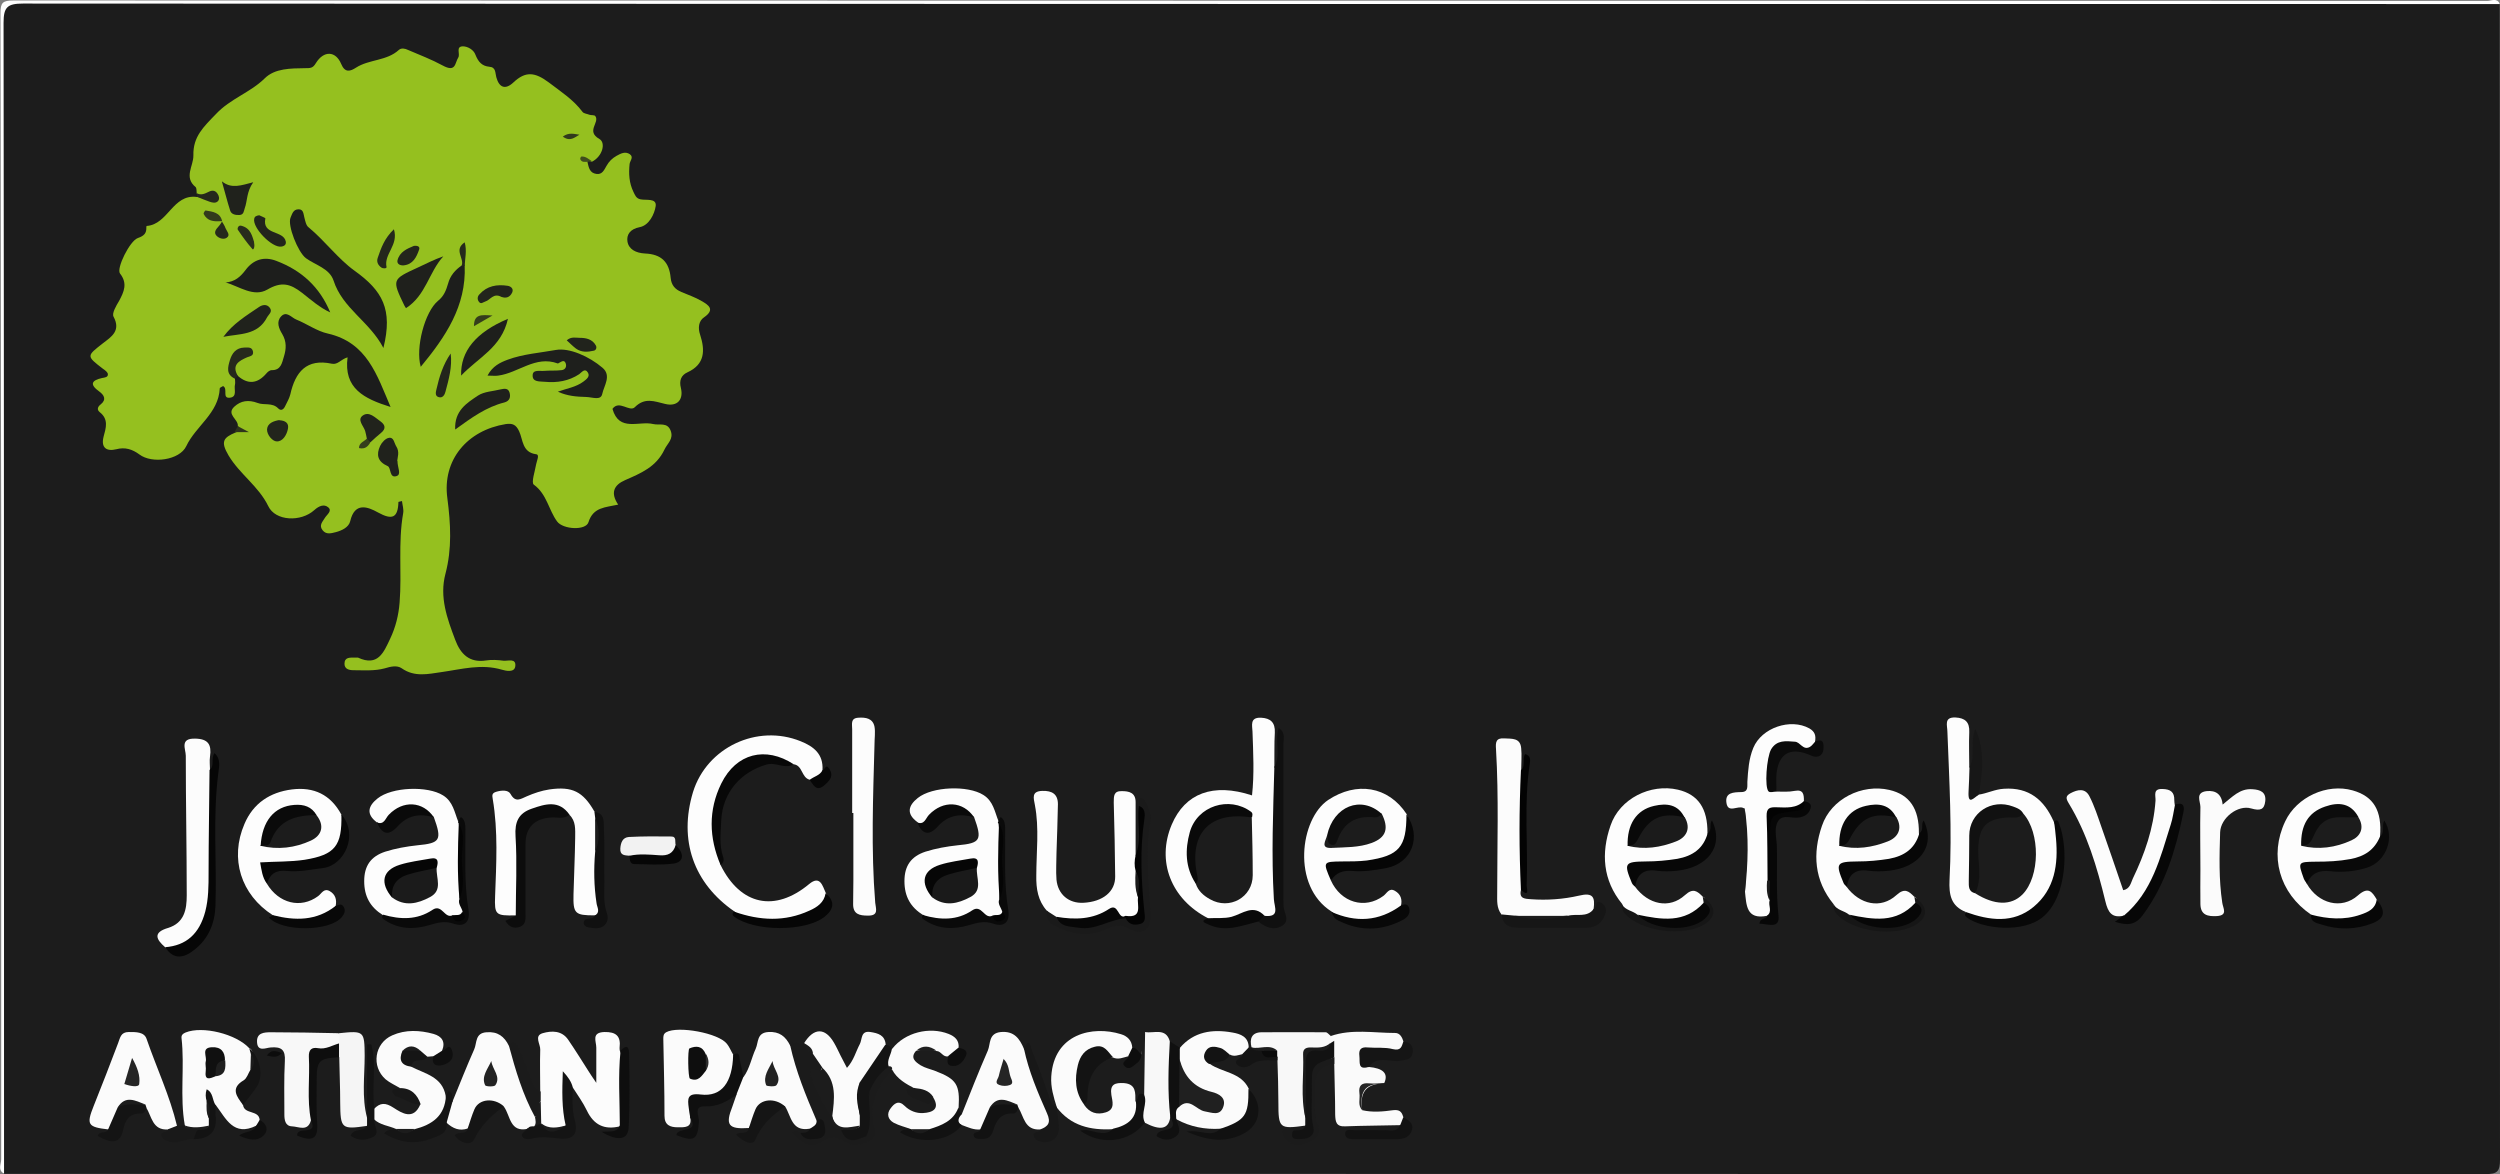<?xml version="1.0" encoding="UTF-8"?><svg id="Calque_3" xmlns="http://www.w3.org/2000/svg" viewBox="0 0 105.23 49.42"><rect x="0" y="0" width="105.23" height="49.42" fill="#808080" stroke="none"/><defs><style>.cls-1{fill:#282c1c;}.cls-2{fill:#1c1d1c;}.cls-3{fill:#0f0f0f;}.cls-4{fill:#2e341c;}.cls-5{fill:#090909;}.cls-6{fill:#fafafa;}.cls-7{fill:#323a1c;}.cls-8{fill:#0c0c0c;}.cls-9{fill:#343d1c;}.cls-10{fill:#f5f5f5;}.cls-11{fill:#1e1f1c;}.cls-12{fill:#222;}.cls-13{fill:#040404;}.cls-14{fill:#151515;}.cls-15{fill:#131313;}.cls-16{fill:#0a0a0a;}.cls-17{fill:#20221c;}.cls-18{fill:#1c1c1c;}.cls-19{fill:#21231c;}.cls-20{fill:#1b1b1b;}.cls-21{fill:#111;}.cls-22{fill:#25281c;}.cls-23{fill:#030303;}.cls-24{fill:#101010;}.cls-25{fill:#0d0d0d;}.cls-26{fill:#080808;}.cls-27{fill:#181818;}.cls-28{fill:#fdfdfd;}.cls-29{fill:#fbfbfb;}.cls-30{fill:#22251c;}.cls-31{fill:#171717;}.cls-32{fill:#0e0e0e;}.cls-33{fill:#2c2c2c;}.cls-34{fill:#31391d;}.cls-35{fill:#95c01f;}.cls-36{fill:#121212;}.cls-37{fill:#202020;}.cls-38{fill:#161616;}.cls-39{fill:#141414;}.cls-40{fill:#353e1c;}.cls-41{fill:#0b0b0b;}.cls-42{fill:#252525;}.cls-43{fill:#3f4c1d;}.cls-44{fill:#191919;}.cls-45{fill:#1f1f1f;}.cls-46{fill:#1a1a1a;}.cls-47{fill:#070707;}.cls-48{fill:#1f201c;}.cls-49{fill:#f8f8f8;}.cls-50{fill:#24271c;}.cls-51{fill:#1d1e1c;}.cls-52{fill:#22241c;}.cls-53{fill:#f2f2f2;}.cls-54{fill:#26291c;}.cls-55{fill:#fefefe;}.cls-56{fill:#23251c;}.cls-57{fill:#060606;}.cls-58{fill:#fcfcfc;}</style></defs><path class="cls-18" d="M105.22,.17c0,16.21,0,32.43,.01,48.64,0,.5-.11,.61-.61,.61-34.82-.01-69.64-.01-104.46-.01-.12-.23-.06-.48-.06-.72,0-15.93,0-31.85,0-47.78C.1,0,0,.1,.92,.1c34.53,0,69.06,0,103.58,0,.24,0,.49-.06,.72,.06Z"/><path class="cls-55" d="M105.22,.17c-34.75,0-69.5,0-104.25-.02-.66,0-.82,.15-.82,.81,.02,16.15,.02,32.3,.02,48.44-.28-.15-.12-.4-.12-.6,0-9,0-18.01,0-27.01C.03,14.72,.04,7.64,.02,.56,.02,.11,.11,.02,.57,.02c34.71,.01,69.42,.01,104.12,.02,.17,0,.41-.15,.53,.12Z"/><path class="cls-35" d="M10.01,17.94c.04-.29-.5-.49-.15-.82,.28-.26,.6-.3,.98-.16,.27,.11,.62-.03,.87,.23,.13,.13,.24,.03,.3-.11,.08-.16,.17-.32,.21-.48,.21-.94,.68-1.52,1.75-1.29,.25,.05,.37-.18,.66-.27-.17,1.31,.69,1.74,1.81,2.09-.58-1.36-.99-2.71-2.64-3.09-.46-.1-.88-.41-1.33-.59-.2-.08-.41-.38-.64-.13-.21,.23-.09,.51,.05,.74,.19,.32,.17,.63,.07,.95-.08,.26-.12,.58-.52,.57-.07,0-.16,.07-.21,.13q-.57,.67-1.21,.11c-.55-.46,.07-.66,.27-1.02-.5,.31-.65,.65-.39,1.13,0,.09,.02,.18,0,.26-.05,.19,.11,.51-.21,.55-.35,.04-.07-.38-.29-.49-.04,.03-.14,.06-.14,.1-.05,1.05-1.01,1.58-1.41,2.43-.28,.59-1.44,.75-1.97,.35-.3-.22-.6-.32-.98-.22-.4,.1-.65-.06-.53-.53,.1-.37,.22-.73-.16-1.03-.14-.11-.08-.24,.04-.33,.26-.21,.13-.4-.06-.54-.42-.3-.33-.47,.12-.57,.11-.02,.25-.03,.24-.16,0-.08-.12-.17-.21-.23-.7-.54-.69-.53,0-1.07,.35-.27,.77-.52,.45-1.12-.08-.14,.11-.46,.23-.66,.21-.39,.37-.74,.04-1.16-.16-.21,.41-1.37,.75-1.49,.26-.09,.37-.2,.36-.45,0-.02,0-.06,.02-.06,.9-.07,1.09-1.35,2.1-1.22,.17,.03,.34,.01,.56,.03-.21-.08-.45,.06-.56-.18-.01-.09,0-.21-.04-.26-.52-.42-.09-.89-.1-1.34-.02-.79,.43-1.2,.95-1.74,.61-.65,1.44-.9,2.05-1.5,.43-.43,1.11-.42,1.68-.43,.26,0,.35,0,.48-.22,.33-.53,.83-.51,1.06,.04,.16,.39,.39,.31,.62,.16,.56-.36,1.3-.28,1.81-.75,.1-.09,.26-.06,.38,0,.49,.21,1.01,.41,1.45,.65,.58,.32,.52-.1,.67-.33,.09-.15-.12-.46,.19-.47,.21,0,.46,.15,.53,.35,.12,.3,.27,.48,.59,.51,.28,.02,.24,.26,.29,.44,.12,.44,.38,.54,.72,.22,.51-.48,.9-.44,1.49,0,.51,.39,1.03,.72,1.42,1.24,.05,.07,.19,.08,.29,.12,.08,.03,.21,0,.25,.06,.19,.27-.41,.63,.17,.96,.28,.16,.13,.74-.32,.96-.17-.07-.19-.07-.18,.02,.05,.22,.09,.45,.37,.49,.25,.04,.33-.17,.43-.34,.1-.18,.24-.32,.42-.42,.18-.1,.37-.2,.56-.07,.18,.13,0,.28-.01,.42-.04,.4-.02,.79,.16,1.16,.07,.14,.11,.28,.3,.32,.24,.05,.68-.06,.64,.28-.05,.35-.29,.82-.67,.89-.42,.08-.56,.33-.52,.6,.05,.33,.35,.49,.74,.51,.69,.03,1.02,.36,1.08,1.03,.03,.31,.19,.48,.45,.59,.28,.12,.58,.22,.85,.38,.3,.17,.58,.36,.1,.69-.22,.15-.26,.44-.16,.73,.21,.65,.21,1.24-.53,1.58-.27,.12-.36,.35-.28,.66,.12,.5-.16,.8-.67,.67-.46-.11-.85-.28-1.27,.14-.22,.22-.66-.32-.94,.07,.28,.99,1.12,.49,1.72,.64,.26,.06,.59-.09,.73,.28,.13,.35-.13,.52-.26,.79-.35,.74-1,1-1.66,1.29-.48,.21-.62,.54-.29,1.03-.53,.12-1.05,.1-1.25,.74-.11,.36-1.07,.31-1.32-.03-.36-.49-.43-1.15-.98-1.55-.12-.08,.05-.57,.1-.87,.03-.15,.15-.39,0-.41-.6-.08-.55-.61-.72-.97-.13-.28-.28-.34-.56-.3-1.62,.26-2.68,1.51-2.46,3.12,.14,1.08,.2,2.12-.08,3.18-.26,.98,.07,1.88,.41,2.78,.22,.59,.59,.98,1.3,.87,.24-.04,.49-.02,.73,.01,.19,.02,.54-.12,.5,.23-.03,.28-.39,.2-.56,.15-.87-.26-1.7-.02-2.55,.1-.56,.08-1.13,.22-1.67-.16-.2-.14-.48-.07-.71,0-.44,.12-.88,.08-1.32,.08-.19,0-.38-.05-.38-.27,0-.29,.24-.26,.44-.26,.04,0,.09,0,.13,0,.84,.39,1.08-.22,1.35-.79,.23-.48,.36-1,.4-1.53,.1-1.25-.07-2.51,.15-3.76,.03-.16-.03-.34-.05-.51-.07,.02-.15,.03-.15,.04-.02,.67-.26,.77-.86,.44-.43-.24-.98-.45-1.17,.37-.06,.25-.34,.39-.61,.46-.2,.05-.4,.11-.55-.08-.17-.21,0-.36,.1-.53,.08-.13,.32-.29,.13-.44-.17-.14-.38-.06-.58,.12-.56,.51-1.64,.47-1.94-.17-.41-.84-1.2-1.34-1.67-2.13-.35-.59-.21-.75,.28-.96,.11-.05,.27-.07,.14-.25Z"/><path class="cls-28" d="M50.85,38.65c-1.56-.8-2.18-2.4-1.53-3.94,.56-1.32,1.74-1.77,3.38-1.23,.1-.91,.05-1.79,.02-2.68-.01-.27-.12-.61,.36-.59,.4,.02,.6,.2,.58,.63-.03,.48-.01,.97-.02,1.46,.21,.21,.18,.48,.18,.74,.05,1.71-.15,3.42,.04,5.13,.04,.37-.18,.51-.51,.54-.52-.33-1-.16-1.51,.06-.31,.14-.69,.16-.99-.11Z"/><path class="cls-28" d="M82.75,38.39c-.63-.25-.72-.72-.69-1.36,.11-2.08-.01-4.15-.09-6.23,0-.26-.16-.62,.34-.6,.4,.02,.6,.19,.58,.62-.02,.49,0,.97,0,1.46,.28,.42,.16,.85,.1,1.27,.06-.01,.14-.14,.28-.1,.37-.05,.7-.23,1.08-.25,1.06-.07,1.69,.47,2.09,1.37,.56,1.23,.32,2.38-.43,3.43-.69,.96-2.37,1.13-3.28,.39Z"/><path class="cls-28" d="M30.33,36.41c.84,1.7,2.29,2,3.73,.8,.46-.38,.56,.07,.7,.38,.12,.21,.01,.38-.12,.54-.69,.83-2.84,.97-3.72,.24-1.73-1.19-2.36-3.01-1.75-5.03,.58-1.88,2.7-2.88,4.53-2.14,.55,.22,.96,.54,.92,1.21,0,.37-.23,.45-.54,.41-.35-.09-.29-.6-.67-.65-.3,.04-.52-.2-.82-.23-1.01-.11-1.81,.41-2.2,1.42-.34,.88-.29,1.77-.09,2.66,.03,.13,.05,.26,.03,.39Z"/><path class="cls-28" d="M38.86,38.52c-.53-.33-.79-.78-.79-1.43,0-.65,.28-1.04,.88-1.24,.44-.14,.9-.22,1.36-.27,.97-.09,1.04-.22,.69-1.19-.69-.49-1.12-.47-1.81,.08-.16,.13-.32,.4-.58,.13-.47-.35-.38-.69,.02-1.01,.61-.49,2.11-.54,2.76-.13,.42,.26,.48,.71,.64,1.11,.07,.05,.11,.11,.13,.19,.06,.98-.02,1.97,.04,2.95,.03,.23,.13,.45,.07,.68-.08,.2-.26,.26-.45,.27-.48-.2-.93-.15-1.43,.04-.5,.19-1.07,.25-1.53-.2Z"/><path class="cls-28" d="M15.87,34.62c-.47-.35-.38-.69,.02-1.01,.61-.49,2.11-.54,2.76-.13,.42,.26,.48,.71,.64,1.11,.07,.05,.11,.11,.13,.19,.06,.98-.02,1.97,.04,2.95,.03,.23,.13,.45,.07,.68-.08,.2-.26,.26-.45,.27-.48-.2-.93-.15-1.43,.04-.5,.19-1.07,.25-1.53-.2-.53-.33-.79-.78-.79-1.43,0-.65,.28-1.04,.88-1.24,.44-.14,.9-.22,1.36-.27,.97-.09,1.04-.22,.69-1.19-.69-.49-1.12-.47-1.81,.08-.16,.13-.32,.4-.58,.13Z"/><path class="cls-28" d="M68.82,37.32c.56,.76,1.45,.95,2.1,.36,.35-.32,.52-.17,.75,.06,.13,.06,.13,.18,.13,.29-.12,.42-.47,.57-.83,.66-.67,.18-1.34,.26-2-.03-.26-.17-.62-.22-.69-.61-.82-1-.89-2.14-.49-3.3,.38-1.13,1.68-1.78,2.84-1.51,.85,.2,1.25,.79,1.24,1.82,.15,.61-.27,.88-.71,1.08-.48,.23-1,.29-1.53,.3-.88,0-.88,.02-.81,.87Z"/><path class="cls-28" d="M77.18,38.06c-.82-1-.89-2.14-.49-3.3,.38-1.13,1.68-1.78,2.84-1.51,.85,.2,1.25,.79,1.24,1.82,.15,.61-.27,.88-.71,1.08-.48,.23-1,.29-1.53,.3-.88,0-.88,.02-.81,.87,.56,.76,1.45,.95,2.1,.36,.35-.32,.52-.17,.75,.06,.13,.06,.13,.18,.13,.29-.12,.42-.47,.57-.83,.66-.67,.18-1.34,.26-2-.03-.26-.17-.62-.22-.69-.6Z"/><path class="cls-28" d="M56.02,37.06c.42,.93,1.43,1.23,2.21,.65,.15-.11,.24-.36,.49-.21,.24,.14,.31,.36,.25,.62-.04,.39-.38,.47-.65,.55-.79,.23-1.59,.36-2.27-.3-1.7-1.07-1.33-3.91-.14-4.7,1.18-.78,2.52-.59,3.3,.6,.32,1.02-.04,1.72-1.06,2-.47,.13-.95,.21-1.43,.17-.47-.04-.7,.14-.69,.61Z"/><path class="cls-28" d="M11.23,37.19c.5,.84,1.43,1.07,2.16,.53,.15-.11,.24-.35,.49-.21,.24,.14,.3,.36,.25,.62-.52,.79-1.85,.99-2.65,.39-1.34-.86-1.82-2.38-1.19-3.84,.37-.87,1.07-1.33,1.99-1.45,.93-.12,1.64,.22,2.09,1.06,.33,.88-.05,1.67-.96,1.97-.49,.16-1,.24-1.51,.2-.58-.05-.76,.21-.66,.74Z"/><path class="cls-28" d="M97.1,37.2c.48,.84,1.46,1.1,2.15,.49,.43-.38,.59-.17,.79,.17,.15,.32-.07,.49-.29,.64-.65,.46-1.78,.45-2.47,0-1.34-.91-1.78-2.48-1.09-3.93,.48-1.02,1.76-1.61,2.84-1.3,.88,.25,1.24,.85,1.15,1.94,.06,.55-.33,.79-.74,.96-.51,.22-1.06,.28-1.62,.28-.71,0-.71,.01-.72,.74Z"/><path class="cls-28" d="M21.71,38.53c-.85,.02-.9-.02-.87-.81,.05-1.37,.13-2.73-.1-4.09-.02-.14-.05-.24,.14-.3,.23-.07,.51-.09,.61,.09,.21,.38,.42,.21,.68,.1,.3-.13,.62-.24,.95-.29,.97-.14,1.42,.09,1.9,.93,.1,.08,.13,.19,.15,.31,.1,.47,.03,.95,.06,1.42,.03,.73-.05,1.47,.05,2.2,.03,.19,.03,.41-.25,.44-.83,0-.91-.07-.89-.89,.02-.79,.06-1.58,.07-2.37,0-.35,.04-.71-.25-.98-.21-.05-.42-.14-.64-.17-.83-.14-1.42,.35-1.42,1.19,0,.92,0,1.85,0,2.77,0,.17,.12,.42-.2,.46Z"/><path class="cls-28" d="M44.07,38.34c-.38-.42-.46-.93-.45-1.48,0-.99,.13-1.99-.06-2.98-.05-.28-.16-.58,.32-.59,.4-.01,.65,.13,.65,.56-.01,.68-.04,1.37-.06,2.05,0,.38-.03,.75,0,1.13,.06,.62,.52,1,1.13,.97,.82-.04,1.35-.47,1.34-1.11-.01-1.04-.03-2.08-.06-3.11,0-.28,0-.49,.34-.48,.3,0,.58,.06,.58,.46,0,.75,0,1.5,0,2.25,.18,.19,.15,.42,.17,.65,0,.38-.04,.76,.1,1.12,.06,.47,.04,.89-.59,.92-.52-.24-1.01-.15-1.53,.05-.45,.17-.95,.12-1.43,.03-.22-.07-.38-.21-.43-.44Z"/><path class="cls-58" d="M26.09,47.41c-.65,.16-1.1-.06-1.39-.67-.16-.33-.38-.64-.58-.95-.18-.1-.23-.08-.26,.15-.05,.51,.19,1.04-.05,1.54-.35,.16-.7,.16-1.03-.06-.06-.05-.1-.11-.13-.18-.1-.29-.06-.58-.07-.88,.01-.15,.04-.3,.16-.4,0-.59-.02-1.19,0-1.78,.01-.23-.27-.58,.1-.69,.38-.11,.81-.12,1.08,.28,.3,.44,.58,.89,.86,1.33,.07,.11,.14,.22,.32,.48,0-.6,0-1.04,0-1.48,0-.27-.22-.64,.34-.66,.49-.01,.7,.17,.64,.66,0,.04,0,.09,.01,.13,.35,.73,.11,1.5,.16,2.25,.02,.32,.08,.66-.19,.93Z"/><path class="cls-29" d="M10.23,46.51c.05,.41,.68,.2,.7,.64,.08,.16,0,.2-.14,.23-.96,.48-1.28-.3-1.71-.87-.35-.04-.22-.32-.31-.48-.05,.08,.07,.21,.04,.34,.03,.23,.06,.46,.12,.68,.02,.14,0,.28-.09,.4-.3,.19-.61,.16-.93,.08-.07-.03-.11-.09-.13-.16-.22-1.22,0-2.46-.14-3.68-.01-.12,.05-.18,.17-.23,.71-.29,2.13,.06,2.68,.66,.11,.04,.13,.15,.16,.24,.04,.2,.07,.39,.03,.59-.02,.15-.06,.32-.17,.42-.35,.32-.34,.72-.29,1.13Z"/><path class="cls-58" d="M64.02,37.46c-.09,.38,.18,.37,.42,.39,.68,.05,1.37,0,2.02-.15,.61-.15,.68,.08,.62,.55-.2,.59-.71,.42-1.13,.46-.73-.02-1.46,0-2.19,0-.22,0-.41-.05-.56-.22-.21-.27-.18-.58-.18-.88,0-2.03,.07-4.05-.05-6.08-.02-.28-.01-.48,.36-.45,.31,.02,.66-.03,.7,.41,.03,.3,0,.61,0,.92,.15,.19,.1,.42,.1,.64,0,1.26,0,2.51,0,3.77,0,.22,.03,.44-.11,.64Z"/><path class="cls-28" d="M74.77,33.32c.26,0,.52,.02,.77-.03,.37-.07,.39,.15,.39,.41,0,.04,0,.07,0,.11-.18,.31-.49,.38-.8,.37-.49-.02-.59,.23-.58,.65,.02,.73,0,1.45,0,2.18,0,.29-.01,.59,.07,.88-.03,.24,.14,.56-.25,.66-.87,.17-.86-.46-.92-1.02,.08-1.17,.11-2.33-.01-3.5-.02,0-.04-.01-.06-.02-.23-.12-.64,.24-.71-.21-.07-.45,.3-.45,.62-.46,.32,0,.25-.25,.26-.43,.03-.48,.06-.97,.25-1.43,.35-.85,1.57-1.26,2.36-.82,.24,.14,.28,.31,.24,.55-.02,.33-.23,.4-.5,.32-.43-.12-.91-.3-1.17,.19-.26,.5-.34,1.07,.03,1.59Z"/><path class="cls-58" d="M6.95,39.87c-.38-.33-.52-.62,.12-.81,.69-.21,.79-.78,.79-1.37,0-1.96-.04-3.92-.04-5.88,0-.28-.27-.74,.4-.72,.55,.01,.69,.26,.62,.75-.03,.19,0,.4,0,.59,.14,.13,.17,.31,.16,.49-.1,1.5-.02,3-.05,4.5-.01,.67-.12,1.32-.52,1.89-.39,.55-.86,.74-1.47,.57Z"/><path class="cls-58" d="M89.4,38.54c-.51,.12-.67-.14-.78-.6-.35-1.44-.77-2.86-1.55-4.14-.12-.2-.12-.3,.08-.41,.3-.16,.62-.23,.8,.13,.21,.41,.35,.85,.5,1.28,.31,.88,.61,1.76,.92,2.67,.28-.05,.32-.3,.4-.48,.5-1.04,.88-2.12,.96-3.29,.01-.22-.12-.51,.3-.49,.33,.01,.5,.13,.49,.47,0,.07,.01,.13,.02,.2,.13,.15,.13,.32,.09,.5-.31,1.26-.7,2.49-1.44,3.58-.19,.28-.38,.61-.8,.59Z"/><path class="cls-29" d="M44.48,46.6c-.13-.42-.26-.84-.23-1.29,.11-1.8,1.74-2.15,2.93-1.78,.27,.08,.46,.26,.48,.57,.11,.19,.02,.33-.11,.45-.25,.15-.5,.19-.78,.07-.75-.5-1.24-.27-1.31,.63-.03,.42,.06,.83,.34,1.17,.56,.29,.76,.25,.78-.22,.02-.46,.12-.79,.65-.77,.52,.02,.72,.34,.72,.83,0,.04,0,.09,0,.13-.08,.92-.34,1.18-1.12,1.14-.93,.05-1.76-.14-2.36-.93h0Z"/><path class="cls-29" d="M31.3,45.33c.26-.36,.33-.8,.51-1.19,.12-.27,.04-.67,.53-.7,.47-.03,.73,.19,.92,.57,.15,.07,.23,.21,.27,.35,.27,.94,.72,1.81,.95,2.76-.03,.24-.12,.41-.41,.39-.76,.13-.77-.55-1.03-.95-.87-.29-1.16,.37-1.52,.92-.87,.06-1-.13-.69-.91,.06-.16,.11-.33,.17-.49-.15-.35,.02-.58,.3-.76Z"/><path class="cls-29" d="M43.79,47.54c-.67,.05-.69-.55-.93-.93-.06,0-.12-.02-.17-.04-.31-.03-.64-.17-.88,.15-.21,.26-.18,.67-.54,.82-.28,.03-.52-.09-.77-.18-.34-.14-.29-.29-.02-.45,.36-.9,.71-1.8,1.1-2.69,.12-.28,.02-.73,.55-.78,.56-.05,.79,.28,.97,.71,.52,.63,.55,1.47,.91,2.17,.11,.21,.23,.43,.26,.68,.05,.36-.02,.63-.48,.55Z"/><path class="cls-29" d="M7.08,47.54c-.67,.05-.69-.55-.93-.93-.06,0-.12-.02-.17-.04-.31-.03-.64-.17-.88,.15-.21,.26-.18,.67-.54,.82-.87-.1-.93-.2-.62-.98,.35-.88,.7-1.77,1.03-2.65,.09-.23,.11-.47,.45-.47,.3,0,.65-.01,.75,.29,.42,1.22,.98,2.4,1.28,3.66-.08,.14-.19,.24-.36,.14Z"/><path class="cls-29" d="M19.05,46.36c.3-.73,.59-1.47,.91-2.19,.12-.27,.03-.69,.52-.72,.47-.04,.75,.18,.94,.57,.22,.11,.27,.34,.34,.54,.25,.82,.6,1.61,.87,2.42,.01,.14,.02,.27-.04,.41-.09,.13-.21,.17-.36,.12-.78,.18-.74-.55-1.02-.93-.87-.29-1.16,.37-1.52,.92-.35,.12-.63,0-.89-.24-.19-.37-.03-.65,.25-.89Z"/><path class="cls-29" d="M49.66,44.11c.59-.69,1.37-.8,2.21-.65,.35,.06,.69,.18,.69,.64-.03,.15-.11,.24-.26,.27-.18,.04-.35,.12-.53,.02-.1,.07-.2,.06-.3,0-.43-.22-.52,.04-.55,.39,.53,.37,1.31,.35,1.64,1.04,.38,.96-.15,1.7-1.19,1.69-.65,.04-1.27-.08-1.84-.39-.16-.18-.15-.37-.02-.56,.3-.33,.63-.36,.99-.1,.11,.08,.23,.13,.36,.15,.13,.02,.28,.05,.35-.1,.07-.15-.05-.24-.17-.31-.19-.11-.42-.14-.6-.26-.5-.33-.81-.79-.91-1.38-.02-.17-.02-.34,.15-.45Z"/><path class="cls-29" d="M29.05,47.02c.1,.46-.24,.43-.52,.43-.32,0-.56-.09-.56-.48,0-1.08-.03-2.16-.05-3.24,0-.11,0-.21,.12-.28,.49-.28,2.21,.03,2.56,.49,.11,.14,.17,.3,.26,.45,.31,.74-.02,1.55-.83,1.73-.56,.12-.88,.34-.98,.89Z"/><path class="cls-6" d="M56.01,43.61c.89-.31,1.81-.13,2.72-.13,.19,0,.29,.18,.34,.35,.17,.38-.09,.46-.37,.48-.24,.02-.48-.03-.72-.03-.47,0-.68,.16-.37,.63q.92,.08,.66,.67s-.08,.03-.13,.03q-.98,.05-.8,1.12c.43,.1,.87,.06,1.3,0,.26-.03,.36,.06,.42,.27,.14,.19,.06,.3-.14,.36-.77,.02-1.54,.02-2.3,.05-.39,.02-.41-.21-.42-.5,0-.72-.03-1.44-.04-2.16-.08-.06-.13-.14-.16-.23-.04-.19-.02-.37-.03-.56,0-.12-.02-.25,.04-.36Z"/><path class="cls-29" d="M16.84,45.8c-.2-.12-.43-.22-.61-.37-.61-.54-.47-1.52,.28-1.85,.56-.25,1.16-.22,1.74-.06,.35,.1,.51,.33,.36,.7-.03,.22-.18,.28-.38,.24l-.25,.02c-.17,.13-.26-.04-.38-.1-.17-.11-.33-.17-.5-.01-.07,.24,.08,.38,.21,.53,.58,.3,1.31,.42,1.45,1.23,.12,.62-.05,1-.57,1.29-.21,.12-.45,.17-.68,.23-.23,.05-.46,.08-.7,0-.06-.03-.11-.07-.14-.13-.31-.14-.67-.16-.93-.41-.16-.15-.16-.29,0-.43,.26-.27,.48-.28,.83-.05,.34,.22,.83,.54,1.12-.14-.29-.22-.61-.41-.87-.69Z"/><path class="cls-29" d="M38.57,44.22c-.28,.3-.04,.48,.18,.62,.18,.11,.41,.16,.62,.24,.89,.34,1.04,.57,.98,1.54-.04,.77-.64,.89-1.22,1.04-.24,.05-.49,.08-.72-.05-.02-.03-.04-.06-.06-.08-.24-.09-.5-.15-.73-.27-.25-.14-.31-.38-.13-.61,.15-.2,.33-.36,.59-.1,.21,.21,.5,.32,.78,.3,.39-.02,.72-.17,.42-.66-.31-.02-.57-.14-.77-.37-.38-.2-.75-.4-.96-.8-.11,0-.19-.07-.24-.17-.07-.29-.05-.55,.25-.71,.53-.68,1.56-.94,2.37-.62,.27,.11,.45,.27,.42,.59,.01,.31-.17,.38-.43,.35-.23,.06-.3-.22-.5-.22-.28-.11-.56-.09-.84,0Z"/><path class="cls-58" d="M35.87,34.21c0-1.17,0-2.34,0-3.51,0-.22-.08-.47,.26-.49,.3-.02,.61,.02,.68,.38,.04,.23,0,.48,0,.73-.06,2.23-.15,4.45,.03,6.68,.02,.23,.17,.55-.31,.54-.36,0-.62-.06-.62-.48,0-.33,.01-.66,.01-.99,0-.95,0-1.9,0-2.85h-.05Z"/><path class="cls-29" d="M33.84,43.92c.41-.67,.89-.68,1.27-.02,.1,.17,.18,.35,.27,.53,.08,.15,.16,.31,.27,.52,.29-.32,.37-.68,.54-1,.11-.2,.03-.58,.45-.51,.32,.05,.61,.13,.64,.53,.1,.46-.27,.7-.47,1.02-.15,.24-.34,.45-.47,.7-.15,.41-.09,.83,0,1.24,.03,.18,.02,.36-.09,.51-.49,.26-.92,.22-1.26-.24-.04-.06-.06-.12-.08-.19,.01-.68,.16-1.38-.39-1.95-.18-.17-.32-.36-.4-.58-.05-.15-.14-.29-.25-.41-.03-.05-.03-.1-.01-.15Z"/><path class="cls-29" d="M93.54,33.88c.43-.34,.74-.7,1.27-.66,.33,.02,.58,.12,.54,.5-.04,.36-.21,.42-.59,.31-.56-.17-1.29,.4-1.31,1-.03,.99-.06,1.98,.09,2.97,.03,.23,.25,.53-.23,.56-.38,.02-.68-.04-.69-.5-.01-.48,0-.97,0-1.45,0-.88-.02-1.76,0-2.64,0-.24-.23-.61,.26-.67,.39-.04,.64,.13,.68,.59Z"/><path class="cls-49" d="M13.09,47.15c-.13,.5-.52,.27-.8,.26-.29-.01-.32-.28-.32-.5,0-.75-.02-1.5,.02-2.24,.03-.48-.14-.62-.6-.58-.19,.01-.54,.2-.57-.21-.03-.41,.29-.43,.59-.43,.95,0,1.89,.02,2.84,.04,.16,.18,.14,.36,.02,.54-.03,.03-.06,.08-.1,.08-.95,.14-1.04,.77-.99,1.57,.03,.49,.13,1-.09,1.48Z"/><path class="cls-49" d="M56.01,43.61l.14,.19c-.06,.09-.1,.19-.18,.27-.99,.13-1.08,.79-.98,1.6,.05,.43-.04,.88,.07,1.31,.02,.15,0,.3-.12,.4-1.09,.15-1.13,.11-1.13-.97,0-.59-.02-1.19-.04-1.78-.05-.03-.09-.06-.12-.11-.05-.07-.08-.14-.14-.2-.24-.12-.53-.01-.77-.16-.02-.02-.04-.05-.06-.07-.09-.36,0-.63,.41-.64,.9-.01,1.81,0,2.71,0,.07,0,.13,.09,.2,.14Z"/><path class="cls-10" d="M14.27,43.91v-.42c1.06-.11,1.07-.09,1.08,.94,0,.87-.13,1.76,.1,2.62,.12,.11,.12,.22,0,.34-1.08,.16-1.12,.12-1.13-.98,0-.64-.03-1.28-.04-1.91-.18-.19-.16-.39,0-.59Z"/><path class="cls-49" d="M49.26,47.02c-.07,.51-.41,.58-1.07,.24-.5-.36-.07-.86-.2-1.28-.08-.86,.06-1.7,.21-2.54,.37,.07,.87-.2,1.04,.39,.32,1.06,.27,2.12,.02,3.19Z"/><path class="cls-18" d="M48.2,43.44l-.04,2.65c-.13,.07-.15,.31-.37,.27,0-.35,.04-.73-.48-.77-.37-.02-.6,.04-.53,.5,.04,.26,.17,.6-.23,.73-.38,.12-.69,.02-.92-.32,.03-.29-.06-.57-.04-.85,.06-.85,.4-1.17,1.25-1.14,.23,.11,.44,0,.65-.05,.26,.48,.36-.09,.55-.08,.06-.31-.15-.66,.16-.92Z"/><path class="cls-20" d="M34.22,44.36l.39,.57c-.42,.81,.13,1.41,.43,2.07h0c.04,.24,.14,.45,.41,.52,.29,.24,.59,.39,.92,.07,.13-.53,.01-1.07,.07-1.6,.19-.5,.34-1.03,.99-1.11,.07,0,.13,.03,.12,.12-.62,.76-1.04,1.54-.72,2.58,.13,.42-.75,.81-1.23,.5-.4-.26-.66-.24-1.06,0-.53,.33-.87-.07-1.21-.44,.17-.1,.25,.01,.35,.04,.26,.19,.54,.16,.76-.04,.17-.16,.09-.35-.08-.5-.44-1.02-.86-2.05-1.1-3.14,.15-.3,.4,.02,.59-.09h0c.1,.17,.28,.27,.37,.45Z"/><path class="cls-24" d="M53.22,38.55c.67,.07,.42-.36,.4-.7-.11-1.86-.03-3.71,.02-5.57,.29-.51,0-1.08,.18-1.64,.31,.19,.2,.48,.2,.72,0,2.07,0,4.15,0,6.22,0,.2,0,.4,.01,.59,.03,.27,.27,.58-.05,.79-.36,.23-.72,.07-1.03-.18-.07-.26,.18-.15,.26-.24Z"/><path class="cls-57" d="M6.95,39.87c.89-.07,1.44-.56,1.69-1.5,.14-.54,.14-1.09,.14-1.65,0-1.44,.03-2.87,.04-4.31,.23-.18,.04-.47,.21-.71,.28,.25,.19,.58,.16,.84-.24,1.86-.06,3.73-.12,5.6-.03,.74-.3,1.38-.89,1.84-.42,.34-.88,.45-1.23-.12Z"/><path class="cls-8" d="M21.71,38.53c0-1.11,.06-2.22-.01-3.33-.04-.61,.13-.97,.68-1.16,.57-.2,1.15-.38,1.59,.25-.23,.21-.51,.1-.76,.12-.71,.04-1.09,.42-1.09,1.12,0,.97,0,1.94,0,2.91,0,.22,.03,.47-.23,.57-.26,.1-.47,0-.62-.25l.44-.22Z"/><path class="cls-26" d="M82.75,38.39c.98,.35,1.98,.5,2.85-.22,.89-.74,1.04-1.79,.94-2.88-.02-.24-.05-.48-.08-.71,.16-.13,.18,.02,.22,.11,.37,.95,.35,3.01-.67,3.89-.83,.72-2.58,.52-3.22,.04-.08-.06-.11-.13-.03-.22Z"/><path class="cls-26" d="M30.33,36.41c-.49-1.15-.52-2.31,.03-3.43,.63-1.28,1.87-1.58,3.05-.81-.37,.22-.74-.1-1.14,.01-1.09,.31-1.85,1.18-1.91,2.33-.02,.52-.1,1.05,.08,1.57,.05,.14,0,.26-.12,.34Z"/><path class="cls-47" d="M89.4,38.54c1.19-1,1.53-2.44,1.97-3.83,.09-.27,.12-.56,.18-.84,.44-.15,.39,.17,.34,.39-.31,1.51-.75,2.98-1.69,4.25-.33,.45-.67,.45-1.18,.29l.37-.27Z"/><path class="cls-46" d="M44.07,38.34l.39,.25c.57,.41,1.2,.31,1.82,.16,.37-.09,.72-.2,1.11-.13,.32,.13,.71,.19,.63-.3-.23-1.41,.04-2.81,0-4.22,0-.06-.04-.12-.08-.18,0-.11-.02-.26,.03-.31,.11-.08,.2,.04,.24,.13,.13,.25,.27,.53,.22,.81-.24,1.31-.07,2.62,0,3.93,.04,.66-.33,.92-.9,.61-.35-.19-.6-.15-.92,0-.76,.37-1.49,.26-2.21-.12-.28-.15-.39-.33-.34-.63Z"/><path class="cls-3" d="M29.05,47.02c-.02-.13-.05-.26-.06-.39-.05-.38-.07-.63,.5-.56,.89,.11,1.34-.51,1.37-1.67,.3-.18,.25,.1,.28,.23,.06,.23,.1,.46,.15,.7l-.3,.76c-.4,.28-.79,.5-1.32,.48-.5-.02-.23,.43-.25,.65-.05,.75-.2,.86-.95,.56,.03-.37,1.02-.05,.57-.76Z"/><path class="cls-5" d="M97.1,37.2c-.04-.07-.1-.14-.13-.22-.25-.7-.25-.7,.51-.71,.49,0,.97-.02,1.45-.11,.6-.11,1.02-.39,1.25-.95,.23-.18,.05-.47,.18-.67,.46,.7,.09,1.72-.72,1.98-.51,.16-1.04,.21-1.56,.15-.48-.05-.8,.09-.98,.54Z"/><path class="cls-47" d="M11.23,37.19c-.19-.26-.22-.56-.28-.89,.65-.04,1.27-.02,1.87-.11,1.29-.21,1.58-.59,1.55-1.91,.74,.85,.13,2.15-.78,2.26-.5,.06-1,.17-1.51,.12-.45-.05-.71,.11-.84,.53Z"/><path class="cls-47" d="M77.73,37.32s-.11-.09-.13-.15c-.35-.84-.31-.9,.59-.91,.44,0,.88-.04,1.32-.11,.65-.12,1.1-.43,1.28-1.08,.21-.13,.05-.38,.18-.54,.54,1.12-.22,1.99-1.46,2.12-.28,.03-.58,.04-.86,0-.54-.08-.83,.14-.91,.66Z"/><path class="cls-47" d="M68.82,37.32s-.11-.09-.13-.15c-.35-.84-.31-.9,.59-.91,.44,0,.88-.04,1.32-.11,.65-.12,1.1-.43,1.28-1.08,.21-.13,.05-.38,.18-.54,.54,1.12-.22,1.99-1.46,2.12-.28,.03-.58,.04-.86,0-.54-.08-.83,.14-.91,.66Z"/><path class="cls-38" d="M65.99,38.55c.36-.11,.81,.1,1.1-.3,.15-.03,.03-.38,.27-.27,.19,.08,.29,.29,.21,.5-.13,.36-.38,.57-.79,.57-.97,0-1.93,0-2.9,0-.38,0-.64-.14-.67-.56l.53,.05c.75,.07,1.5,.07,2.25,0Z"/><path class="cls-57" d="M56.02,37.06c-.34-.79-.34-.79,.46-.8,.35,0,.71,0,1.05-.04,1.37-.2,1.67-.56,1.67-1.94,.66,.94,.23,2.05-.85,2.26-.48,.09-.95,.16-1.43,.12-.39-.03-.69,.07-.89,.4Z"/><path class="cls-16" d="M19.31,34.67l-.03-.04,.02-.05c.04-.07,.06-.22,.13-.17,.14,.11,.16,.3,.16,.48,.01,1.14-.06,2.28,.13,3.41,.08,.5-.16,.74-.63,.58-.37-.13-.68-.04-1.02,.06-.64,.19-1.26,.18-1.84-.19-.09-.06-.21-.11-.1-.25,.72,.21,1.43,.23,2.07-.2,.41-.28,.51,.4,.86,.22,.21,.13,.39,.2,.41-.15-.04-.18-.21-.33-.13-.54,.06-1.06,.12-2.12-.03-3.18Z"/><path class="cls-16" d="M38.86,38.52c.72,.21,1.43,.23,2.06-.2,.41-.28,.51,.4,.86,.22,.21,.13,.39,.2,.41-.15-.04-.18-.21-.33-.13-.54,.06-1.06,.12-2.12-.03-3.18l-.03-.04,.02-.05c.04-.07,.06-.22,.13-.17,.14,.11,.16,.3,.16,.48,.01,1.14-.06,2.28,.13,3.41,.08,.5-.16,.74-.63,.58-.37-.13-.68-.04-1.02,.06-.64,.19-1.26,.18-1.84-.19-.09-.06-.21-.11-.1-.25Z"/><path class="cls-24" d="M25.03,38.54c.26-.14,.1-.35,.08-.52-.11-.72-.12-1.43-.06-2.15,.09-.49,.09-.97,0-1.46l-.03-.24c.48,.07,.38,.48,.4,.76,.04,.72,0,1.45,.02,2.18,0,.44-.05,.88,.1,1.31,.06,.16,.06,.36-.07,.5-.19,.21-.45,.15-.68,.12-.11-.01-.23-.08-.22-.21,.04-.27,.37-.08,.46-.28Z"/><path class="cls-57" d="M30.92,38.38c1.06,.37,2.11,.43,3.15-.05,.32-.14,.62-.34,.68-.73,.42,.34,.34,.68-.03,.98-.8,.65-2.99,.64-3.82,0-.09-.07-.08-.14,0-.21Z"/><path class="cls-27" d="M43.79,47.54c.33-.13,.46-.28,.28-.68-.39-.88-.77-1.77-.97-2.72,.24-.57,.3,0,.34,.08,.27,.66,.51,1.33,.74,2,.06,.18,.1,.33,.3,.37h0c.03,.27,.07,.55,.09,.83,.04,.43-.28,.71-.7,.65-.17-.03-.32-.1-.36-.25-.07-.22,.26-.11,.28-.29Z"/><path class="cls-39" d="M36.47,47.82c-.41,.17-.83,.37-1.06-.25,.23-.21,.56,.07,.78-.17v-.44c-.08-.47-.1-.93,0-1.4l1.07-1.58c.12,0,.22,.05,.28,.17-.03,.25-.23,.48-.13,.75-.4,.26-.65,.64-.82,1.07-.19,.61,.05,1.25-.13,1.86Z"/><path class="cls-47" d="M74.37,38.55c.26-.18,.04-.44,.12-.65-.1-.27-.03-.55-.05-.83,0-.77,.01-1.53,0-2.3,0-.4,.15-.58,.56-.64,.34-.05,.79,.07,.95-.41h0c.15,.04,.32,.09,.26,.3-.06,.23-.24,.35-.48,.39-.3,.05-.68-.14-.87,.13-.2,.29-.09,.68-.07,1.03,.03,.98-.04,1.97,.07,2.96,.07,.6-.46,.35-.8,.35,.02-.26,.27-.17,.33-.32Z"/><path class="cls-39" d="M22.22,47.5c.06-.1,.16-.09,.26-.09,.09-.05,.14-.21,.29-.13h0c.32,.35,.68,.27,1.04,.09-.17-.72-.15-1.45-.12-2.28,.24,.26,.36,.45,.42,.68-.01,.46-.04,.91,.08,1.37,.16,.61-.06,.85-.67,.78-.37-.04-.73-.09-1.1,0-.16,.04-.39,.07-.46-.13-.02-.06,.16-.2,.25-.31Z"/><path class="cls-53" d="M26.5,36.02c-.19-.02-.41,0-.39-.31,.02-.25,.1-.46,.36-.48,.59-.03,1.19-.03,1.79-.02,.23,0,.14,.23,.18,.36,.06,.33-.13,.52-.41,.56-.51,.07-1.04,.18-1.53-.12Z"/><path class="cls-32" d="M26.09,47.41c0-1.06-.08-2.12,.03-3.18,.17-.2,.35-.26,.36,.08,.02,1.06,.04,2.12-.02,3.17-.03,.5-.46,.57-1.14,.16,.31-.04,.62,.06,.76-.23Z"/><path class="cls-41" d="M74.77,33.32c-.11,0-.25,.05-.32,0-.19-.15-.09-1.45,.1-1.78,.24-.4,.62-.35,1-.32,.23,.01,.34,.38,.63,.22,.09-.05,.15-.15,.23-.23,.37-.15,.36,.12,.34,.34-.02,.2-.15,.32-.36,.3-.11-.01-.21-.08-.31-.11-.75-.28-1.2,0-1.3,.79-.03,.26,0,.53-.01,.79Z"/><path class="cls-14" d="M17.45,47.53c.74-.19,1.28-.56,1.32-1.41,.04-.07,.1-.2,.11-.19,.22,.07,.15,.27,.17,.43l-.25,.89c.05,.49-.33,.55-.66,.68-.68,.26-1.32,.17-1.97-.22,.16-.22,.36-.13,.5-.19h0c.26,.17,.52,.14,.78,.01Z"/><path class="cls-32" d="M14.27,43.91v.59c-.85,.05-.94,.14-.94,.98,0,.6-.02,1.19,.02,1.79,.05,.65-.18,.81-.84,.53-.05-.43,.9,.04,.58-.64-.18-.89-.04-1.79-.09-2.68-.01-.29,.11-.41,.39-.36,.32,.06,.59-.12,.88-.2Z"/><path class="cls-36" d="M54.94,47.38v-.31c-.11-.85-.02-1.71-.05-2.56,0-.26,.11-.35,.36-.34,.28,0,.58,.06,.75-.26l.16-.1v.7c-1.39,.59-.8,1.78-.79,2.77,0,.3,0,.51-.25,.68-.22,.14-.46,.16-.69,.02-.17-.11-.26-.26,0-.39,.18-.05,.41,.05,.51-.19Z"/><path class="cls-21" d="M51.36,47.52c1.06-.37,1.2-.56,1.19-1.69,.64,.62,.54,1.52-.23,1.9-.73,.37-1.47,.3-2.37-.1,.59-.1,1.04,.28,1.41-.12Z"/><path class="cls-24" d="M49.26,47.02c-.12-1.06-.08-2.12-.02-3.19l.42,.27v.47c.03,.67,.43,1.35-.03,2.02-.2,.14-.11,.35-.12,.54,.08,.24,.25,.52-.02,.71-.26,.19-.56,.16-.81-.02,.03-.42,1.02-.06,.58-.8Z"/><path class="cls-23" d="M64.02,37.46c-.08-1.68-.08-3.36,0-5.04,.21-.18,.05-.47,.17-.68,.26,.06,.22,.27,.2,.42-.26,1.7-.06,3.42-.13,5.12,0,.12,.14,.51-.24,.18Z"/><path class="cls-24" d="M47.79,46.35c.16-.03,.04-.45,.37-.27,.16,.39-.17,.78,.03,1.17-.62,.83-1.84,.99-2.72,.34,.47-.13,.96,.35,1.38-.08,.62-.14,1.05-.44,.96-1.16Z"/><path class="cls-14" d="M19.69,47.49c.09-.27,.17-.54,.28-.8,.19-.44,.82-.5,1.24-.12-.53,.37-.96,.8-1.26,1.4-.14,.27-.59,.15-.81-.18,.16-.2,.49,.01,.55-.3Z"/><path class="cls-14" d="M31.52,47.49c.09-.27,.17-.54,.28-.8,.19-.44,.82-.5,1.24-.12-.53,.37-.99,.78-1.25,1.41-.1,.24-.48,.12-.8-.22,.13-.17,.47,.04,.53-.27Z"/><path class="cls-20" d="M22.52,47.02c-.52-.95-.82-1.97-1.1-3.01,.22-.29,.34-.08,.42,.1,.17,.38,.32,.77,.46,1.16,.1,.27,.17,.55,.46,.68v.4c-.19,.18,.16,.56-.24,.66Z"/><path class="cls-47" d="M97.28,38.5c.69,.18,1.39,.24,2.08,0,.32-.11,.63-.24,.68-.64,.39,.49,.35,.79-.17,1-.71,.28-1.45,.29-2.17,.05-.18-.06-.46-.09-.42-.41Z"/><path class="cls-26" d="M56.04,38.38c1.02,.46,2,.41,2.92-.26,.16-.07,.3-.1,.36,.12,.05,.24-.1,.39-.27,.48-.8,.42-1.63,.49-2.47,.14-.41-.17-.41-.19-.54-.48Z"/><path class="cls-15" d="M15.45,47.39v-3.43h.18c.24,.88,0,1.82,.13,2.72v.43c-.06,.26,.29,.58-.08,.76-.29,.14-.62,.15-.92-.06,.12-.36,.56-.14,.69-.43Z"/><path class="cls-26" d="M11.48,38.52c.94,.24,1.84,.25,2.65-.39,.12-.04,.25-.12,.34,.05,.09,.16,.02,.29-.08,.42-.51,.62-2.53,.63-3.07,.02l.16-.09Z"/><path class="cls-14" d="M57.61,44.91c-.47,.14-.36-.2-.39-.45-.04-.3,.08-.4,.36-.37,.35,.03,.72-.02,1.05,.07,.34,.08,.37-.11,.44-.32,.3,.02,.44,.2,.39,.49-.05,.28-.28,.27-.51,.32-.45,.08-.98-.26-1.34,.28Z"/><path class="cls-31" d="M83.28,33.46c-.19,.11-.45,.46-.42-.13,.02-.35,.03-.69,.04-1.04,.28-.51,0-1.08,.25-1.61,.4,.9,.32,1.84,.13,2.78Z"/><path class="cls-36" d="M58.93,47.38l.14-.36c.21,.13,.45,.26,.36,.55-.09,.29-.33,.38-.63,.38-.6,0-1.19,0-1.79,0-.17,0-.4,0-.39-.24,.01-.21,.24-.14,.38-.14,.44-.01,.88,0,1.32,0,.21,0,.45,.09,.59-.17Z"/><path class="cls-39" d="M4.55,47.54l.4-.92c.35-.36,.77-.18,1.17-.13l.04,.12c-.03,.14-.08,.27-.24,.26-.46,0-.64,.24-.73,.67-.14,.7-.6,.54-1.07,.28,.04-.25,.38-.07,.43-.29Z"/><path class="cls-23" d="M47.94,33.92c.27,.1,.26,.35,.23,.55-.2,1.31-.13,2.61,0,3.92,.02,.18,.08,.43-.18,.5-.25,.07-.48,.03-.61-.24-.05-.02-.06-.05-.05-.07,.02-.02,.03-.03,.05-.03,.74,.11,.47-.45,.52-.79-.13-.36,.03-.74-.1-1.1-.06-.22-.05-.44,0-.66,.28-.68,.04-1.39,.14-2.08Z"/><path class="cls-16" d="M38.61,34.62c.3,.11,.35-.17,.49-.32,.6-.63,1.44-.58,1.9,.1-.59-.17-1.1-.09-1.53,.39-.38,.42-.66,.32-.86-.17Z"/><path class="cls-16" d="M15.87,34.62c.3,.11,.35-.17,.49-.32,.6-.63,1.44-.58,1.9,.1-.59-.17-1.1-.09-1.53,.39-.38,.42-.66,.32-.86-.17Z"/><path class="cls-36" d="M39.12,47.53c.51-.16,1.01-.34,1.22-.91l.12,.29c-.11,.15-.2,.31,.02,.45-.51,.69-1.75,.84-2.6,.3,.13-.17,.32-.08,.46-.13h-.01c.26,.15,.52,.14,.78,0Z"/><path class="cls-36" d="M42.82,46.49l.04,.12c-.03,.14-.08,.27-.24,.26-.5-.02-.69,.31-.81,.71-.08,.25-.21,.37-.47,.36-.13,0-.3,.02-.35-.12-.07-.22,.25-.11,.27-.28l.4-.92c.35-.36,.77-.18,1.16-.13Z"/><path class="cls-20" d="M54.43,47.58c-.17,.43,.17,.37,.38,.36,.29-.01,.55-.16,.47-.49-.12-.53-.05-1.05-.06-1.57-.02-1.06,0-1.06,.95-1.38v.27c-.59,.08-.84,.44-.82,1.01,.02,.53-.08,1.06,.12,1.57,.2,.52-.23,.67-.56,.8-.38,.16-.79-.09-.91-.36-.15-.34,.24-.19,.41-.21Z"/><path class="cls-5" d="M53.22,38.55l-.26,.24c-.69,.17-1.37,.46-2.08,.13-.16-.07-.41-.15-.02-.27,.33-.02,.67,.02,.98-.06,.47-.13,.91-.55,1.39-.04Z"/><path class="cls-39" d="M10.23,46.51c-.26-.35-.55-.7,.03-1.04,.13-.08,.19-.29,.28-.44,.11-.22,.08-.44,.02-.66l-.07-.25c.46,.37,.62,1.18,.32,1.62-.18,.27-.39,.52-.58,.77Z"/><path class="cls-57" d="M26.5,36.02c.41-.09,.83-.05,1.25-.02,.36,.03,.59-.08,.69-.43,.38,.36,.35,.72-.09,.78-.54,.07-1.1,.03-1.65,.02-.2,0-.19-.2-.2-.36Z"/><path class="cls-38" d="M77.18,38.06c.14,.26,.45,.27,.65,.44,.81,.51,1.66,.48,2.51,.14,.26-.1,.42-.32,.28-.64l-.04-.25c.55,.38,.6,.8,.13,1.13-.86,.6-2.77,.35-3.43-.44-.09-.11-.11-.24-.1-.37Z"/><path class="cls-38" d="M71.71,37.99l-.04-.25c.55,.38,.6,.8,.13,1.13-.86,.6-2.77,.35-3.43-.44-.09-.11-.11-.24-.1-.37,.14,.26,.45,.27,.65,.44,.81,.51,1.66,.48,2.51,.14,.26-.1,.42-.32,.28-.64Z"/><path class="cls-15" d="M8.7,46.36c-.05-.17-.06-.33,0-.51,.28,.14,.23,.45,.37,.66,0,.13,0,.26,0,.39q.15,1.05-.94,1.05c-.13-.18-.05-.32,.11-.43,.17-.1,.41,.07,.55-.14v-.31c-.11-.23,0-.49-.1-.72Z"/><path class="cls-44" d="M8.29,47.58l-.14,.36c-.33-.01-.64,.2-.98,.13-.16-.03-.32-.1-.37-.25-.07-.22,.26-.12,.28-.29l.36-.14,.33-.03h0c.09,.26,.41-.01,.52,.22Z"/><path class="cls-39" d="M53.78,44.5v.13c-.38,.03-.77-.08-1.12,.19-.17,.13-.46,.15-.6-.02-.17-.22,.25-.23,.24-.44l.26-.27h.14c.12,.13,.3,.03,.43,.1,.2,.14,.48,.1,.65,.3Z"/><path class="cls-54" d="M9.89,15.94c-.39-.18-.3-.49-.21-.79,.09-.29,.26-.51,.6-.52,.15,0,.33-.04,.37,.17,.03,.18-.12,.19-.25,.24-.34,.15-.66,.32-.39,.78l-.12,.11Z"/><path class="cls-15" d="M50.9,44.79c-.24-.14-.28-.34-.14-.56,.14-.23,.4-.18,.6-.12,.15,.04,.27,.18,.4,.28-.17,.39-.58,.25-.86,.4Z"/><path class="cls-36" d="M34.36,47.15c.37-.14,.33,.18,.37,.36,.04,.22-.07,.39-.3,.42-.28,.03-.58,.09-.74-.25,.15,0,.31,.02,.39-.16,.13-.1,.32-.15,.29-.37Z"/><path class="cls-46" d="M38.51,45.8c.3,.03,.59,.09,.77,.37-.03,.24-.15,.37-.39,.24-.26-.14-.63-.17-.73-.46-.06-.17,.22-.11,.35-.16Z"/><path class="cls-3" d="M10.79,47.37l.14-.23c.29,.15,.39,.42,.18,.64-.29,.29-.66,.2-1.04,.02,.24-.21,.62-.11,.72-.44Z"/><path class="cls-14" d="M17.32,44.9c-.43-.05-.55-.28-.38-.67,.25-.1,.5-.1,.76,0l.29,.25c-.13,.29-.64-.02-.67,.42Z"/><path class="cls-47" d="M34.08,32.83c.17-.15,.43-.18,.54-.41,.1,0,.13-.29,.28-.07,.22,.33,0,.53-.22,.72-.33,.27-.45-.05-.6-.24Z"/><path class="cls-3" d="M18.24,44.46l.38-.24c.14,.02,.27-.35,.4-.02,.13,.35-.09,.55-.39,.63-.28,.07-.48-.02-.39-.37Z"/><path class="cls-27" d="M16.84,45.8c.47,0,.73,.27,.87,.69-.38,.02-.68-.24-1.03-.34-.08-.02-.19-.18-.17-.23,.05-.14,.22-.07,.33-.11Z"/><path class="cls-18" d="M73.44,34.03c.18,1.17,.14,2.33,.01,3.5,0-1.17,0-2.33-.01-3.5Z"/><path class="cls-25" d="M39.91,44.45l.43-.35c.2,.04,.43,.1,.31,.36-.1,.21-.26,.42-.53,.41-.3,0-.25-.23-.2-.42Z"/><path class="cls-25" d="M48.04,44.37c0,.16-.07,.3-.2,.39-.15,.11-.31,.31-.5,.12-.19-.19,.16-.26,.15-.43l.17-.35c.2-.01,.25,.19,.38,.27Z"/><path class="cls-22" d="M8.28,8.13c.17,.1,.33,.03,.49-.05,.15-.08,.29-.08,.39,.08,.06,.09,.09,.21,.02,.3-.1,.11-.24,.07-.36,.03-.18-.06-.36-.14-.53-.21v-.15Z"/><path class="cls-42" d="M57.35,46.74c-.22-.21-.09-.48-.13-.73-.04-.31,.09-.44,.4-.41,.22,.02,.43,0,.65-.01-.02,.01-.03,.04-.05,.04-.84-.06-.99,.42-.88,1.11Z"/><path class="cls-8" d="M11.87,44.33c-.23,.22-.4,.15-.64,.1,.19-.26,.36-.21,.64-.1Z"/><path class="cls-43" d="M24.74,6.81c-.12,0-.26,.04-.32-.12,0-.03,.03-.1,.05-.1,.18-.02,.31,.11,.45,.2l-.18,.02Z"/><path class="cls-45" d="M38.57,44.22c.28-.24,.56-.2,.84,0h-.84Z"/><path class="cls-4" d="M10.01,17.94l.47,.25h-.61l.14-.25Z"/><path class="cls-2" d="M16.14,14.65c-.58-1.12-1.72-1.66-2.1-2.84-.17-.51-.76-.65-1.16-.94-.34-.25-.79-1.39-.65-1.71,.07-.16,.11-.35,.34-.35,.21,0,.2,.2,.24,.34,.04,.15,.07,.34,.18,.42,.69,.57,1.24,1.33,1.94,1.83,1.17,.84,1.61,1.62,1.21,3.24Z"/><path class="cls-11" d="M23.47,16.49c.38-.14,.77-.19,1.09-.43,.13-.1,.28-.21,.19-.37-.13-.22-.26-.02-.37,.06-.44,.29-.93,.37-1.45,.32-.21-.02-.52,.02-.51-.27,0-.26,.31-.17,.49-.19,.24-.02,.49,0,.73-.03,.16-.02,.22-.15,.17-.29-.06-.16-.17-.07-.27-.02-.02,.01-.04,.03-.06,.03-.94-.35-1.66,.4-2.51,.51-.12,.02-.25,0-.45,0,.21-.4,.53-.55,.85-.67,.65-.24,1.37-.29,2.03-.41,.56-.1,1.4,.27,1.96,.75,.39,.33,.06,.76-.01,1.1-.06,.29-.4,.14-.67,.13-.41-.01-.8-.04-1.19-.22Z"/><path class="cls-51" d="M9.49,11.89c.4-.03,.63-.24,.85-.53,.32-.43,.77-.58,1.29-.38,1.06,.4,1.83,1.1,2.27,2.17-.44-.2-.81-.53-1.18-.82-.5-.39-.87-.49-1.47-.14-.57,.33-1.17-.13-1.77-.31Z"/><path class="cls-51" d="M19.56,11.18c.07,1.71-.81,3-1.85,4.26-.23-.8,.17-2.32,.73-2.78,.25-.2,.34-.45,.42-.72,.09-.34,.3-.58,.58-.77,.05-.06,.09-.06,.13,0Z"/><path class="cls-11" d="M21.38,13.42c-.27,1.21-1.24,1.62-1.97,2.39q-.05-1.54,1.97-2.39Z"/><path class="cls-48" d="M17.09,12.97s-.04-.05-.07-.11c-.53-1.1-.52-1.1,.57-1.6,.35-.16,.69-.34,1.07-.47-.61,.67-.73,1.64-1.57,2.18Z"/><path class="cls-48" d="M19.16,18.08c-.04-.8,.5-1.12,.96-1.43,.26-.17,.63-.18,.95-.26,.15-.03,.32-.07,.38,.14,.05,.19,0,.35-.22,.41-.76,.19-1.38,.64-2.07,1.14Z"/><path class="cls-17" d="M9.4,14.18c.4-.55,.96-.89,1.49-1.25,.14-.1,.34-.15,.47,.03,.12,.17-.05,.27-.12,.4-.4,.77-1.17,.68-1.85,.82Z"/><path class="cls-17" d="M9.35,7.64c.4,.32,.81,.16,1.31,.03-.29,.41-.24,.78-.36,1.1-.04,.12-.04,.27-.22,.28-.17,.01-.34-.03-.39-.18-.13-.4-.23-.82-.35-1.23Z"/><path class="cls-17" d="M16.73,19.4c0,.29,.18,.57-.04,.64-.31,.1-.22-.35-.37-.42-.43-.19-.49-.48-.32-.85,.07-.15,.23-.32,.37-.34,.21-.04,.22,.22,.31,.36,.15,.23,.05,.47,.04,.61Z"/><path class="cls-19" d="M15.44,18.46c-.02-.11-.04-.21-.07-.32-.07-.22-.35-.47-.1-.65,.27-.19,.52,.09,.75,.25,.19,.14,.24,.3,.02,.48-.15,.12-.3,.26-.44,.39-.13,.02-.19-.02-.15-.16Z"/><path class="cls-52" d="M10.91,9.06c.08,.04,.26,.11,.26,.13-.15,.72,.77,.49,.86,.98,.02,.12-.05,.19-.19,.21-.39,.06-1.22-.79-1.14-1.17,.02-.11,.1-.13,.21-.15Z"/><path class="cls-52" d="M21.11,12.5c-.34-.19-.47,.13-.68,.19-.1,.03-.19,.14-.28,0-.07-.1-.05-.22,.03-.3,.32-.36,.74-.43,1.19-.36,.13,.02,.26,.12,.19,.28-.1,.22-.28,.25-.44,.19Z"/><path class="cls-56" d="M18.97,14.88c.07,.56-.08,1.09-.22,1.61-.03,.12-.11,.27-.27,.23-.18-.04-.14-.21-.11-.33,.12-.53,.28-1.05,.6-1.51Z"/><path class="cls-50" d="M16.58,9.65c.21,.67-.43,1.04-.31,1.59,.01,.07-.15,.07-.22,.02-.14-.1-.21-.24-.15-.41,.14-.41,.28-.82,.69-1.21Z"/><path class="cls-30" d="M11.76,17.69c.25,.01,.41,.12,.36,.36-.05,.26-.22,.54-.47,.53-.18,0-.42-.28-.41-.51,.02-.26,.28-.35,.52-.39Z"/><path class="cls-19" d="M23.86,14.32c.19-.16,.37-.1,.54-.1,.26,0,.53,.05,.68,.32,.05,.09,.01,.2-.08,.22-.26,.06-.53,.08-.76-.09-.13-.1-.25-.22-.38-.34Z"/><path class="cls-56" d="M17.42,10.35c.16-.02,.27,.03,.22,.16-.11,.32-.26,.62-.65,.66-.14,.01-.29-.05-.26-.21,.09-.36,.4-.49,.69-.61Z"/><path class="cls-1" d="M10.69,10.2c.05,.19-.02,.33-.06,.29-.23-.26-.43-.54-.62-.82-.03-.05,.02-.2,.14-.17,.42,.1,.47,.47,.55,.7Z"/><path class="cls-7" d="M9.35,9.31s-.04,0-.06,0c-.29,.02-.57,0-.72-.31-.01-.03,.06-.15,.09-.14,.29,.05,.61,.08,.69,.45h.01Z"/><path class="cls-22" d="M9.34,9.32c.05,.09,.12,.18,.15,.28,.05,.13,.23,.29,.05,.41-.12,.08-.31,.03-.42-.08-.14-.14-.03-.28,.08-.4,.06-.06,.1-.14,.15-.21h-.01Z"/><path class="cls-9" d="M20.73,13.28l-.78,.45c0-.52,.31-.48,.78-.45Z"/><path class="cls-22" d="M19.56,11.18s-.08,0-.13,0c.13-.3-.35-.66,.13-.98,.1,.36,.01,.68,0,.99Z"/><path class="cls-34" d="M24.39,5.67c-.2,.11-.39,.31-.7,.08,.25-.19,.48-.11,.7-.08Z"/><path class="cls-40" d="M15.44,18.46l.15,.16c-.1,.17-.22,.3-.48,.24,0-.23,.22-.27,.33-.4Z"/><path class="cls-18" d="M52.69,34.41c.02,.81,.04,1.62,.04,2.43,0,.93-.98,1.48-1.8,1.01-.27-.15-.5-.35-.6-.66-.19-.69-.25-1.37,.07-2.04,.44-.93,1.39-1.24,2.29-.74Z"/><path class="cls-16" d="M52.69,34.41c-1.76-.28-2.66,.66-2.3,2.42,.03,.13,.05,.26-.06,.36-.45-.68-.45-1.43-.25-2.16,.31-1.11,1.66-1.54,2.58-.86,.09,.07,.05,.16,.04,.24Z"/><path class="cls-18" d="M85.16,34.24c.73,.82,.71,2.66-.03,3.41-.48,.48-1.18,.46-1.99-.05-.1-.64-.05-1.28-.05-1.92,0-.93,.41-1.36,1.34-1.46,.25-.03,.48,.03,.73,.02Z"/><path class="cls-21" d="M85.16,34.24c-.17,.25-.44,.15-.67,.17-.88,.06-1.18,.39-1.22,1.26-.03,.64,.18,1.31-.13,1.93-.29-.07-.27-.29-.27-.52,.01-.64,.02-1.28,.02-1.91,0-.95,.93-1.57,1.85-1.22,.16,.06,.33,.12,.42,.29Z"/><path class="cls-46" d="M41.12,36.53c-.04,.43,.27,.94-.28,1.23-.52,.28-1.06,.41-1.59,.02-.22-.47-.04-.81,.39-1.03,.46-.23,.94-.48,1.49-.22Z"/><path class="cls-57" d="M41.12,36.53c-.4,.09-.81,.16-1.2,.28-.47,.14-.73,.46-.67,.98-.53-.62-.42-1.16,.32-1.39,.41-.13,.85-.18,1.28-.26,.36-.07,.34,.15,.27,.39Z"/><path class="cls-13" d="M42.05,34.67c.3,.46,.13,.97,.13,1.45,0,.57,.15,1.17-.1,1.73-.1-1.06-.07-2.12-.03-3.18Z"/><path class="cls-13" d="M42.2,38.39c.13,.13,.17,.28-.03,.36-.18,.08-.35,.03-.39-.21,.13-.06,.33,.04,.41-.15Z"/><path class="cls-20" d="M18.38,36.53c-.03,.43,.27,.94-.28,1.23-.52,.28-1.06,.41-1.59,.02-.22-.47-.04-.81,.39-1.03,.46-.23,.94-.48,1.49-.22Z"/><path class="cls-57" d="M18.38,36.53c-.4,.09-.81,.16-1.2,.28-.47,.14-.73,.46-.67,.98-.53-.62-.42-1.16,.32-1.39,.41-.13,.85-.18,1.28-.26,.36-.07,.34,.15,.27,.39Z"/><path class="cls-13" d="M19.31,34.67c.3,.46,.13,.97,.13,1.45,0,.57,.15,1.17-.1,1.73-.1-1.06-.07-2.12-.03-3.18Z"/><path class="cls-13" d="M19.46,38.39c.13,.13,.17,.28-.03,.36-.18,.08-.35,.03-.39-.21,.13-.06,.33,.04,.41-.15Z"/><path class="cls-20" d="M70.92,34.41c.27,.48,.05,.85-.38,1.01-.64,.25-1.33,.36-2.03,.18,.23-.19,.29-.48,.46-.71,.53-.74,1.23-.92,1.95-.49Z"/><path class="cls-5" d="M70.92,34.41c-.97-.24-1.51,0-1.97,.9-.11,.22-.23,.29-.44,.3-.03-.9,.36-1.52,1.12-1.69,.52-.12,1.01-.07,1.28,.5Z"/><path class="cls-47" d="M71.71,37.99c.36,.2,.32,.43,.05,.68-.64,.59-2.24,.49-2.83-.17,1,.21,1.98,.38,2.78-.5Z"/><path class="cls-20" d="M79.83,34.41c.27,.48,.05,.85-.38,1.01-.64,.25-1.33,.36-2.03,.18,.23-.19,.29-.48,.46-.71,.53-.74,1.23-.92,1.95-.49Z"/><path class="cls-5" d="M79.83,34.41c-.97-.24-1.51,0-1.97,.9-.11,.22-.23,.29-.44,.3-.03-.9,.36-1.52,1.12-1.69,.52-.12,1.01-.07,1.28,.5Z"/><path class="cls-47" d="M80.62,37.99c.36,.2,.32,.43,.05,.68-.64,.59-2.24,.49-2.83-.17,1,.21,1.98,.38,2.78-.5Z"/><path class="cls-18" d="M58.16,34.25c.31,.62,.19,1-.42,1.23-.54,.2-1.12,.18-1.68,.21-.51,.03-.25-.31-.2-.53,.16,.07,.29,.06,.38-.11,.42-.77,1.13-.88,1.91-.8Z"/><path class="cls-32" d="M58.16,34.25c-.08,.12-.2,.17-.34,.15-.75-.07-1.26,.23-1.52,.95-.05,.13-.1,.26-.27,.2-.19-.06-.11-.26-.17-.39,.27-1.23,1.43-1.69,2.29-.91Z"/><path class="cls-18" d="M13.32,34.31c.36,.45,.22,.86-.23,1.07-.67,.31-1.39,.4-2.13,.22,.19-.19,.33-.41,.48-.63,.53-.73,1.02-.9,1.87-.67Z"/><path class="cls-16" d="M13.32,34.31c-.87,0-1.62,.2-1.94,1.15-.05,.16-.26,.13-.41,.15,.06-1.05,.57-1.67,1.42-1.73,.4-.03,.73,.07,.94,.44Z"/><path class="cls-18" d="M99.27,34.4c.27,.44,.09,.8-.29,.97-.67,.31-1.39,.41-2.12,.23,.18-.17,.28-.38,.41-.58,.51-.79,1.09-.97,2-.62Z"/><path class="cls-8" d="M99.27,34.4c-.24,0-.48,.01-.73,0-.52-.02-.88,.2-1.1,.67-.12,.25-.2,.56-.58,.52-.02-.86,.3-1.4,1.01-1.64,.57-.2,1.08-.15,1.4,.44Z"/><path class="cls-18" d="M25.05,34.41c.2,.49,.2,.97,0,1.46v-1.46Z"/><path class="cls-47" d="M47.38,38.55v.1c-.68,.05-1.27,.52-1.98,.4-.35-.06-.77-.01-.93-.46,.77,.13,1.53,.12,2.21-.33,.42-.28,.36,.48,.71,.29Z"/><path class="cls-46" d="M47.8,36.67c.23,.35,.11,.73,.1,1.09-.14-.36-.12-.73-.1-1.09Z"/><path class="cls-18" d="M22.52,47.02c.24-.16,.01-.49,.24-.66l.02,.92-.29,.13c.09-.12,.05-.26,.03-.39Z"/><path class="cls-18" d="M23.82,47.38c-.37,.24-.75,.46-1.04-.1,.33,.27,.69,.18,1.04,.1Z"/><path class="cls-24" d="M9.08,45.3c-.23,.09-.48,.22-.42-.23,.02-.13-.03-.27,0-.39,.06-.21-.21-.58,.26-.6,.38-.02,.55,.19,.55,.55-.23,.16-.19,.49-.4,.67Z"/><path class="cls-45" d="M9.08,45.3c0-.3-.04-.63,.4-.67,.02,.32,.03,.63-.4,.67Z"/><path class="cls-18" d="M8.29,47.58c-.17-.07-.43,.05-.52-.21,.34,.13,.68,.08,1.03,.01-.1,.24-.34,.14-.51,.2Z"/><path class="cls-18" d="M10.56,44.37c.17,.22,.18,.44-.02,.66l.02-.66Z"/><path class="cls-18" d="M8.7,46.36c.2,.22,.1,.47,.1,.72-.13-.23-.11-.47-.1-.72Z"/><path class="cls-18" d="M65.99,38.55c-.75,.17-1.5,.18-2.25,0h2.25Z"/><path class="cls-23" d="M75.94,33.71c.08,.39-.15,.4-.45,.44-.99,.13-.98,.14-.98,1.13,0,.59,0,1.18,0,1.77-.03,.07-.07,.07-.11,0-.01-.9,0-1.79-.04-2.69-.01-.35,.13-.39,.42-.38,.41,.01,.84,.06,1.17-.28Z"/><path class="cls-18" d="M74.39,37.06s.08,0,.11,0l-.02,.84c-.13-.27-.12-.55-.1-.84Z"/><path class="cls-15" d="M46.84,44.5q-1.01,.36-1.06,1.52c0,.17,.02,.35-.15,.47-.38-.51-.4-1.08-.26-1.66,.09-.37,.29-.67,.71-.77,.42-.11,.55,.22,.77,.44Z"/><path class="cls-12" d="M32.52,44.66c.02,.35,.42,.67,.16,1.02-.05,.07-.4,.05-.43,0-.15-.38,.11-.68,.27-1.02Z"/><path class="cls-42" d="M42.24,44.57c.25,.25,.21,.53,.3,.77,.04,.11,.14,.27-.03,.33-.13,.05-.31,.05-.44,0-.24-.08-.06-.25-.03-.38,.05-.23,.13-.46,.21-.74Z"/><path class="cls-18" d="M42.82,46.49c-.39,.03-.8-.09-1.16,.13,.33-.54,.75-.29,1.16-.13Z"/><path class="cls-42" d="M5.23,45.64l.33-1.11c.22,.39,.35,.75,.3,1.1-.02,.15-.38,.09-.62,0Z"/><path class="cls-18" d="M6.12,46.49c-.39,.03-.8-.09-1.17,.13,.33-.54,.75-.29,1.17-.13Z"/><path class="cls-12" d="M20.68,44.66c.04,.35,.42,.66,.17,1.02-.05,.07-.4,.06-.43,0-.17-.37,.11-.68,.26-1.02Z"/><path class="cls-37" d="M49.63,46.59l.02-2.02c.18,.73,.6,1.21,1.35,1.39,.29,.07,.63,.24,.49,.63-.14,.4-.48,.24-.78,.19-.36-.06-.64-.61-1.08-.19Z"/><path class="cls-32" d="M29.71,45.07c-.17,.21-.32,.49-.67,.33-.08-.04-.1-1.24-.02-1.27,.28-.12,.54-.11,.68,.23,.1,.24,.07,.48,.01,.72Z"/><path class="cls-33" d="M29.71,45.07v-.72c.14,.24,.16,.47,0,.72Z"/><path class="cls-18" d="M17.7,44.23h-.76c.25-.25,.5-.24,.76,0Z"/><path class="cls-18" d="M17.45,47.53c-.26,.22-.53,.24-.78-.01h.78Z"/><path class="cls-18" d="M39.12,47.53c-.26,.23-.52,.23-.78,0h.78Z"/><path class="cls-18" d="M35.03,47c-.22-.13-.94-1.62-.93-1.85,.02-.43,.47,.16,.5-.22,.64,.59,.52,1.33,.43,2.07Z"/><path class="cls-18" d="M36.19,47.39c-.21,.29-.52,.12-.78,.17-.34-.04-.44-.26-.39-.57,.21,.65,.71,.45,1.17,.39Z"/><path class="cls-39" d="M36.2,45.55c0,.47,0,.93,0,1.4-.12-.47-.22-.93,0-1.4Z"/><path class="cls-18" d="M34.22,44.36c-.18-.1-.35-.21-.37-.45,.18,.11,.36,.2,.37,.45Z"/><path class="cls-20" d="M56,43.9c-.04,.28-.25,.35-.48,.32-.5-.06-.57,.2-.56,.62,.02,.74,0,1.48-.01,2.22-.22-.89-.06-1.8-.1-2.69-.01-.24,.15-.29,.35-.28,.29,.01,.58,.02,.81-.2Z"/><path class="cls-41" d="M53.78,44.5c-.23-.06-.58,.17-.68-.26,.22-.12,.44-.1,.66,0v.27Z"/><path class="cls-18" d="M53.76,44.23c-.22,0-.44,0-.66,0-.15-.01-.31,.02-.41-.14,.35,.08,.74-.16,1.07,.13Z"/><path class="cls-39" d="M36.47,47.82c.07-.62-.15-1.26,.13-1.86-.07,.62,.15,1.26-.13,1.86Z"/></svg>